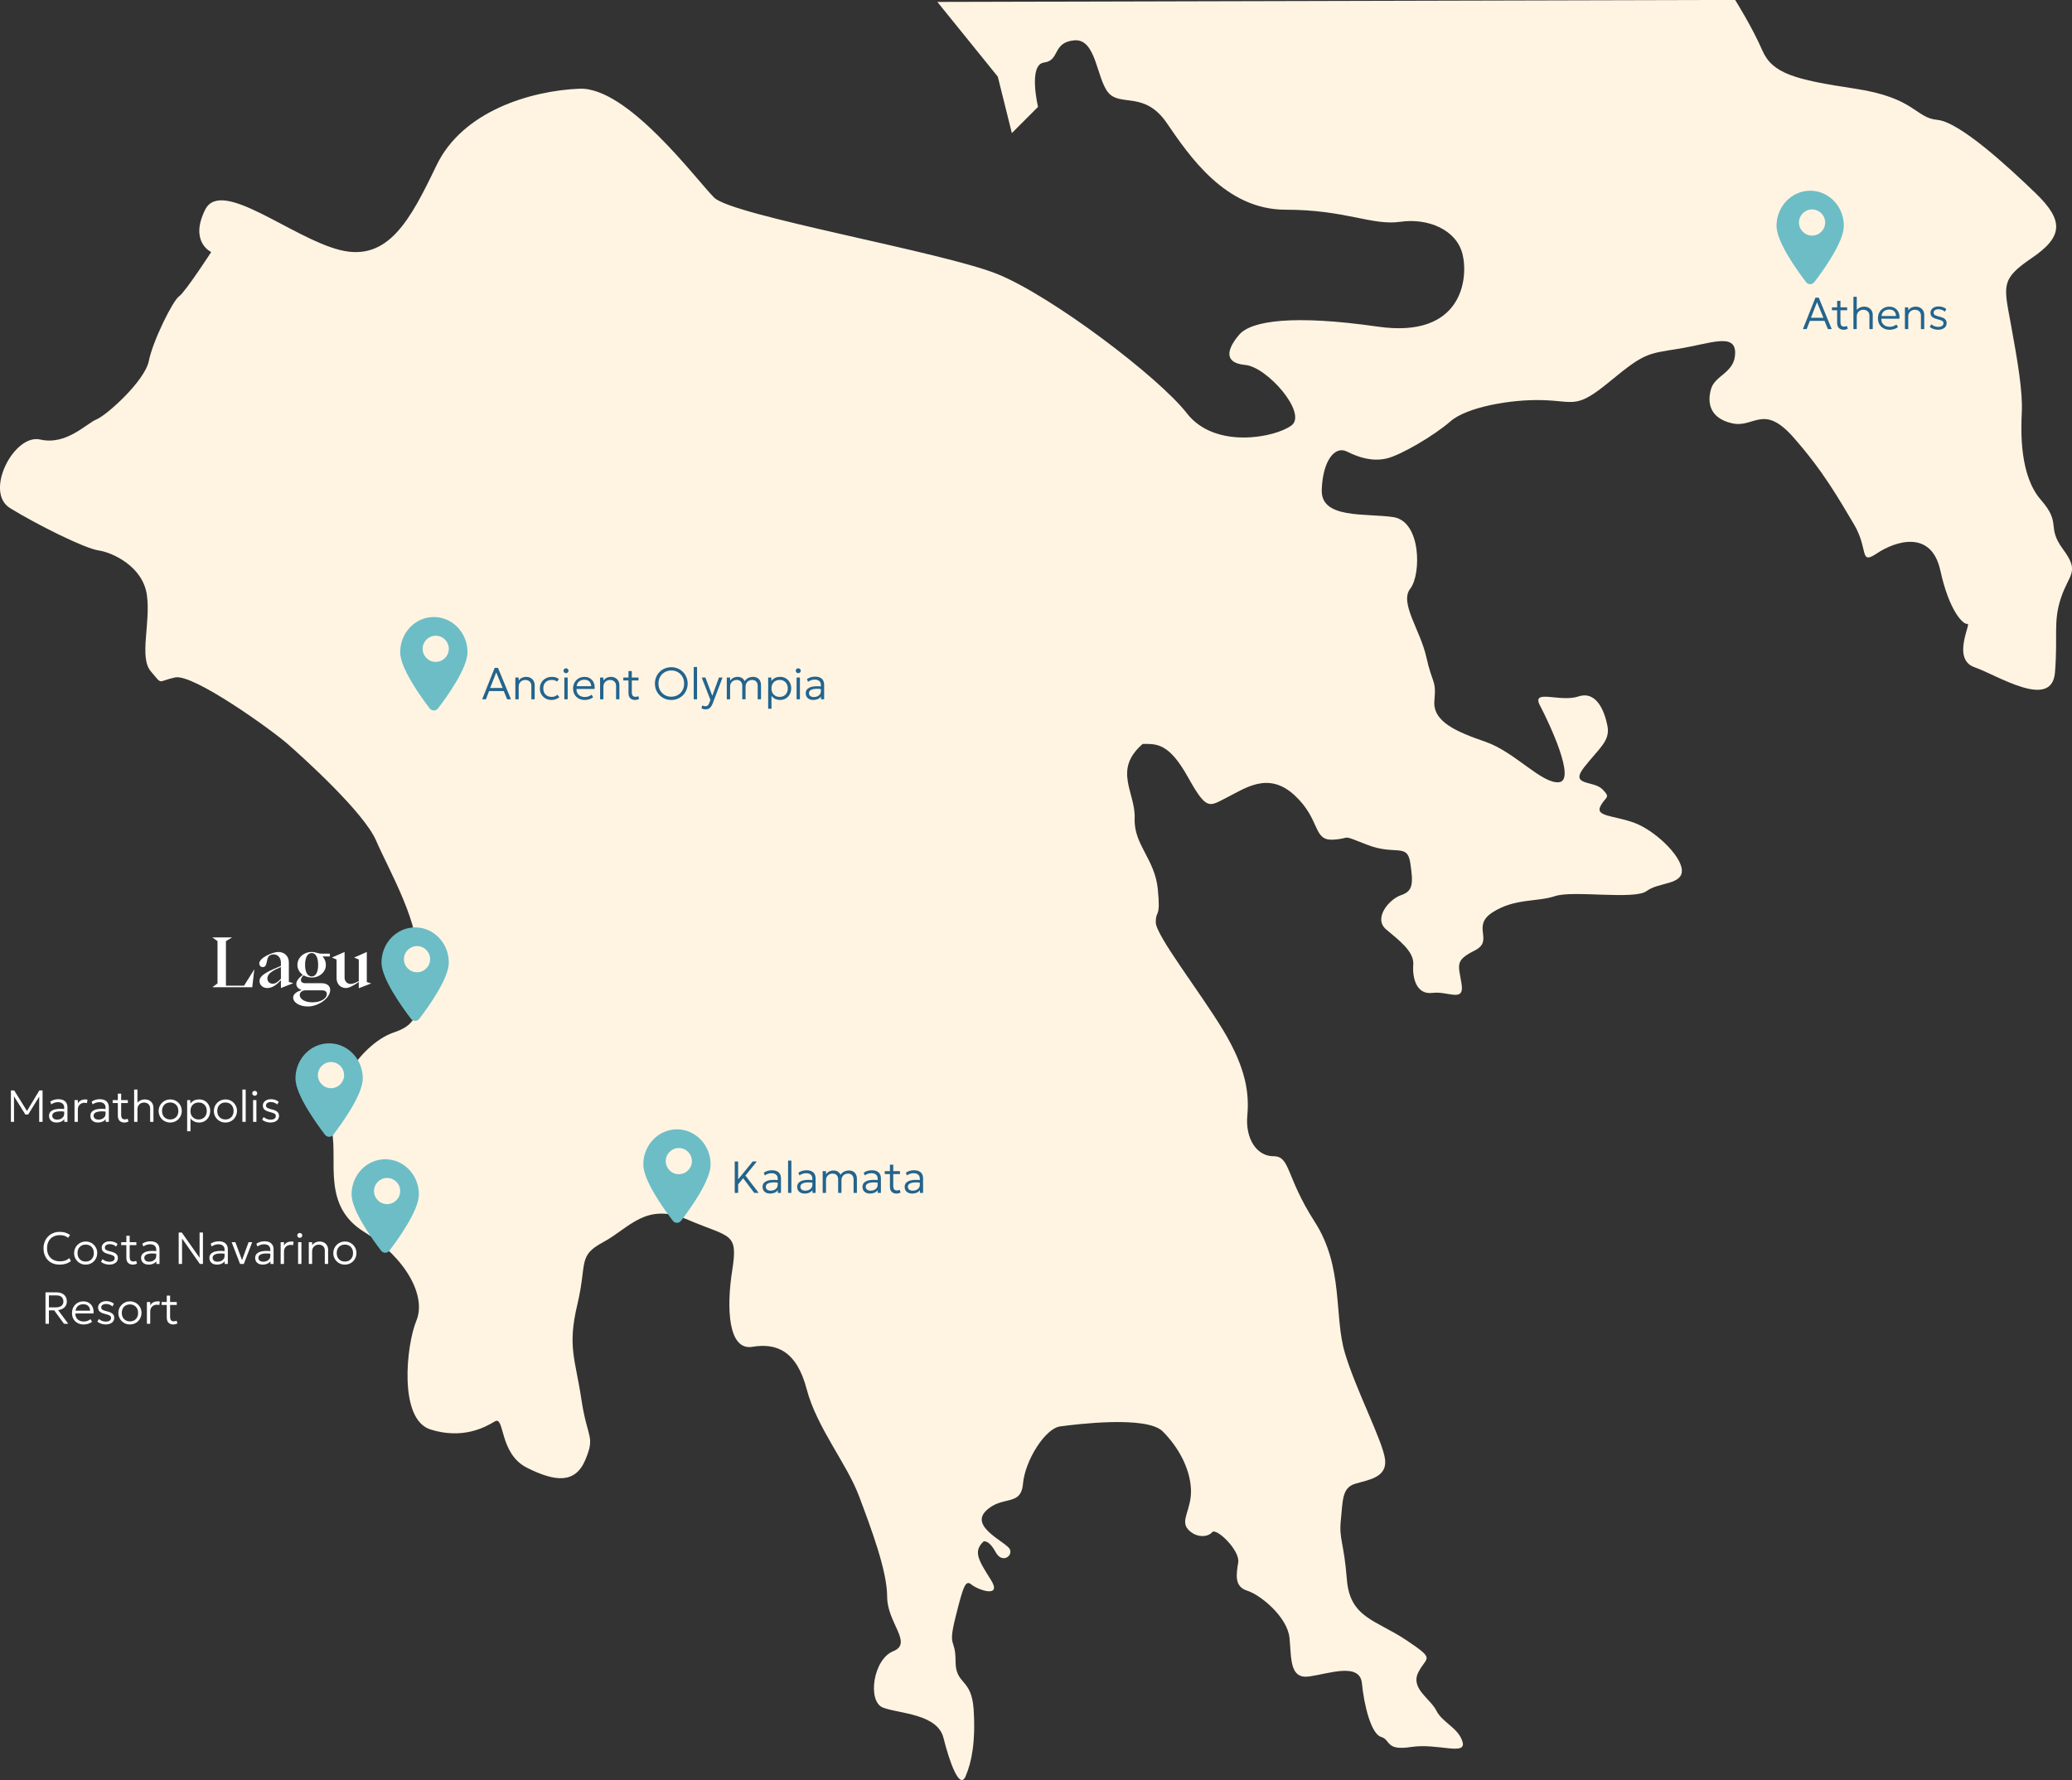 <?xml version="1.0" encoding="UTF-8"?> <svg xmlns="http://www.w3.org/2000/svg" width="554" height="476" viewBox="0 0 554 476" fill="none"><rect x="0" y="0" width="554" height="476" fill="#333333" stroke="none"/><g clip-path="url(#clip0_480_39)"><path d="M250.649 0.541L266.784 20.493L270.547 35.589L277.54 28.579C277.54 28.579 274.851 17.256 279.155 16.721C283.459 16.185 281.304 11.329 287.222 10.788C293.141 10.246 293.141 21.035 296.364 24.807C299.587 28.579 306.046 24.265 311.965 32.893C317.883 41.521 327.565 56.076 343.7 56.076C359.835 56.076 366.828 60.39 374.361 59.313C381.895 58.236 389.422 61.467 391.037 67.941C392.651 74.415 391.037 90.588 368.443 87.351C345.849 84.114 334.559 85.732 331.329 89.505C328.1 93.277 327.025 97.056 332.944 97.591C338.862 98.127 349.619 110.533 345.315 113.764C341.011 116.995 324.876 120.232 317.343 110.527C309.81 100.822 281.304 79.258 266.784 73.326C252.263 67.393 195.785 57.688 190.941 52.839C186.097 47.989 167.813 23.188 154.902 23.724C141.99 24.259 123.707 29.656 116.714 44.211C109.721 58.765 103.802 70.089 90.897 66.858C77.991 63.627 59.161 47.448 54.857 56.076C50.553 64.704 56.472 67.399 56.472 67.399C56.472 67.399 49.479 78.181 47.864 79.258C46.249 80.335 40.871 91.117 39.797 96.508C38.722 101.899 28.5 111.063 25.811 112.146C23.122 113.229 17.743 119.155 10.75 117.537C3.757 115.918 -4.31 131.556 2.683 135.87C9.676 140.184 22.587 146.652 26.351 147.193C30.115 147.735 38.182 151.507 39.263 159.052C40.343 166.597 37.114 175.766 40.337 179.539C43.56 183.311 41.952 182.234 46.79 181.157C51.628 180.08 72.607 195.176 76.911 198.949C81.214 202.721 97.349 217.282 100.579 224.827C103.808 232.372 112.95 248.009 111.335 257.179C109.721 266.348 115.099 272.816 105.417 276.047C95.735 279.278 87.127 294.38 88.742 302.467C90.356 310.553 86.052 322.418 97.349 329.421C108.646 336.425 114.024 346.671 111.335 353.145C108.646 359.619 106.497 379.565 115.099 382.26C123.7 384.956 129.619 381.719 132.308 380.106C134.997 378.494 133.383 388.734 140.916 392.507C148.449 396.279 153.827 396.821 156.516 390.353C159.206 383.885 157.057 384.962 155.442 374.18C153.827 363.398 151.678 360.161 154.368 348.837C157.057 337.514 154.368 335.895 161.361 332.123C168.354 328.35 172.657 321.341 183.954 326.19C195.251 331.04 197.4 329.427 195.785 339.668C194.171 349.908 194.711 361.232 201.164 360.155C207.616 359.078 212.995 361.232 215.684 371.478C218.373 381.725 226.44 391.43 229.67 400.052C232.899 408.674 237.203 420.003 237.203 427.007C237.203 434.01 244.196 439.407 238.818 441.561C233.439 443.715 231.825 455.038 236.129 456.657C240.432 458.275 250.649 458.275 252.263 464.743C253.878 471.211 256.567 478.762 258.182 474.99C259.797 471.217 260.871 465.826 260.331 457.198C259.791 448.57 255.493 450.73 255.493 444.256C255.493 437.782 253.344 441.019 255.493 432.398C257.642 423.776 258.182 422.425 259.797 423.77C261.411 425.114 268.131 427.542 264.908 422.419C261.684 417.296 260.07 414.868 263.026 412.172C263.566 412.172 264.641 412.172 266.255 415.135C267.87 418.099 270.826 416.212 270.019 414.326C269.212 412.44 259.262 408.394 263.566 404.08C267.87 399.766 272.981 403.003 273.516 396.803C274.05 390.602 279.434 381.974 283.465 381.439C287.495 380.903 306.593 378.476 310.896 382.79C315.2 387.104 318.157 392.762 318.43 398.153C318.703 403.544 315.473 406.507 317.622 408.935C319.771 411.363 323.001 411.089 324.075 409.744C325.15 408.4 331.608 414.594 331.068 417.831C330.528 421.068 329.994 424.299 333.49 425.382C336.987 426.465 344.247 432.391 344.787 438.05C345.327 443.709 344.787 449.1 350.165 448.297C355.544 447.493 363.611 444.524 364.151 450.183C364.691 455.842 366.573 463.66 369.262 464.47C371.952 465.279 370.337 468.242 377.33 467.165C384.323 466.088 392.123 469.593 391.049 465.814C389.974 462.036 385.67 460.691 384.056 457.46C382.441 454.229 377.063 451.528 379.218 447.214C381.373 442.9 384.056 443.977 375.988 438.586C367.921 433.195 360.928 432.653 360.121 422.413C359.313 412.172 357.972 411.631 358.506 406.507C359.04 401.384 358.773 397.879 362.269 396.803C365.766 395.726 370.877 395.184 370.337 390.335C369.797 385.485 362.536 371.734 359.58 361.761C356.624 351.788 359.313 338.846 351.513 326.714C343.712 314.581 345.06 309.19 340.489 309.19C335.918 309.19 332.956 304.341 333.496 298.408C334.036 292.476 333.229 285.74 327.043 275.493C320.858 265.247 309.027 250.151 309.027 246.646C309.027 243.141 310.374 245.837 309.567 237.75C308.76 229.664 303.114 225.892 303.381 218.882C303.648 211.873 297.463 205.94 305.53 198.931C309.294 198.931 312.523 198.663 317.634 207.826C322.746 216.99 323.28 215.645 328.124 213.217C332.968 210.79 339.148 206.208 346.141 212.676C353.134 219.144 350.979 224.808 356.363 224.535C361.747 224.261 357.978 222.916 365.505 225.885C373.032 228.855 376.261 225.344 377.069 230.735C377.876 236.126 377.876 238.286 374.647 239.363C371.417 240.44 367.114 245.563 370.61 248.526C374.107 251.49 378.143 254.459 377.87 257.964C377.597 261.468 378.677 266.05 382.981 265.515C387.285 264.979 391.589 268.21 390.782 263.087C389.974 257.964 388.9 256.887 394.278 254.191C399.656 251.496 393.204 247.723 399.116 243.945C405.029 240.166 410.947 241.249 415.791 239.631C420.635 238.012 437.037 240.708 440.267 238.28C443.496 235.852 449.949 236.661 449.682 232.621C449.415 228.581 442.149 221.839 436.77 219.953C431.392 218.067 426.548 218.334 427.895 215.639C429.243 212.943 430.852 213.485 428.436 211.057C426.02 208.629 419.561 210.248 423.598 205.125C427.634 200.001 430.591 198.115 429.783 194.075C428.976 190.035 426.827 184.638 421.983 186.256C417.139 187.875 409.345 184.102 411.761 188.684C414.177 193.266 421.443 208.636 416.872 209.171C412.301 209.706 405.041 201.085 397.24 198.389C389.44 195.694 382.987 192.998 383.522 187.339C384.056 181.681 382.981 183.025 381.373 175.748C379.764 168.471 374.113 161.194 377.069 157.415C380.025 153.637 380.025 139.356 372.498 138.273C364.971 137.19 353.134 138.814 353.401 130.996C353.668 123.177 356.897 119.137 360.127 120.749C363.356 122.362 366.852 123.445 370.616 122.635C374.38 121.826 383.528 116.435 387.825 112.663C392.123 108.89 403.96 106.73 412.568 107.004C421.176 107.278 421.443 109.432 430.585 101.881C439.726 94.33 440.534 94.604 448.874 93.253C457.215 91.902 463.935 88.939 463.935 94.33C463.935 99.721 458.557 100.262 457.482 104.035C456.408 107.807 457.215 111.854 463.127 113.198C469.04 114.543 471.462 107.807 479.535 116.971C487.609 126.134 491.64 133.417 495.67 140.153C499.701 146.889 497.018 151.203 501.856 147.972C506.694 144.741 516.376 141.504 518.798 152.554C521.22 163.603 524.984 167.108 526.058 166.84C527.133 166.573 521.754 176.278 527.94 178.431C534.126 180.585 548.646 190.023 549.453 179.782C550.261 169.542 548.913 166.305 551.068 159.831C553.223 153.357 556.179 153.089 551.608 146.889C547.037 140.689 551.341 140.147 545.69 133.679C540.038 127.211 540.311 115.62 540.578 110.229C540.846 104.838 539.504 96.751 537.622 86.505C535.74 76.258 534.933 74.646 543.268 68.981C551.602 63.316 551.875 59.009 544.342 51.731C536.809 44.454 523.903 32.589 517.985 32.054C512.066 31.518 512.066 26.121 495.931 23.7C479.797 21.278 473.878 19.653 471.189 13.453C468.5 7.253 463.929 -0.024 463.929 -0.024L250.661 0.517L250.649 0.541Z" fill="#FFF4E2"></path><path d="M46.323 354.18C45.807 354.18 45.389 354.028 45.069 353.724C44.749 353.42 44.589 352.944 44.589 352.296V346.458H45.477V348.18H47.265V348.96H45.477V352.044C45.477 352.52 45.559 352.856 45.723 353.052C45.891 353.244 46.141 353.34 46.473 353.34C46.621 353.34 46.757 353.324 46.881 353.292C47.005 353.26 47.117 353.22 47.217 353.172L47.439 353.916C47.275 353.996 47.097 354.06 46.905 354.108C46.713 354.156 46.519 354.18 46.323 354.18ZM43.203 348.96V348.18H44.751V348.96H43.203Z" fill="white"></path><path d="M39.277 354V348.18H40.165V349.068C40.417 348.664 40.707 348.386 41.035 348.234C41.367 348.078 41.721 348 42.097 348C42.205 348 42.313 348.004 42.421 348.012C42.533 348.02 42.639 348.036 42.739 348.06L42.601 348.99C42.493 348.962 42.385 348.94 42.277 348.924C42.173 348.908 42.067 348.9 41.959 348.9C41.439 348.9 41.009 349.064 40.669 349.392C40.333 349.72 40.165 350.152 40.165 350.688V354H39.277Z" fill="white"></path><path d="M34.743 354.18C34.151 354.18 33.621 354.04 33.154 353.76C32.685 353.48 32.318 353.106 32.05 352.638C31.782 352.166 31.648 351.65 31.648 351.09C31.648 350.67 31.724 350.274 31.875 349.902C32.032 349.53 32.249 349.202 32.529 348.918C32.809 348.63 33.138 348.406 33.514 348.246C33.889 348.082 34.3 348 34.743 348C35.34 348 35.87 348.14 36.334 348.42C36.801 348.7 37.169 349.076 37.438 349.548C37.706 350.016 37.84 350.53 37.84 351.09C37.84 351.506 37.761 351.902 37.605 352.278C37.453 352.65 37.239 352.98 36.964 353.268C36.688 353.552 36.359 353.776 35.98 353.94C35.603 354.1 35.191 354.18 34.743 354.18ZM34.743 353.358C35.167 353.358 35.544 353.266 35.871 353.082C36.2 352.894 36.456 352.632 36.639 352.296C36.828 351.956 36.922 351.554 36.922 351.09C36.922 350.626 36.828 350.224 36.639 349.884C36.456 349.544 36.2 349.282 35.871 349.098C35.544 348.914 35.167 348.822 34.743 348.822C34.319 348.822 33.944 348.914 33.615 349.098C33.288 349.282 33.029 349.544 32.842 349.884C32.657 350.224 32.566 350.626 32.566 351.09C32.566 351.554 32.66 351.956 32.847 352.296C33.035 352.632 33.291 352.894 33.615 353.082C33.944 353.266 34.319 353.358 34.743 353.358Z" fill="white"></path><path d="M28.275 354.18C27.835 354.18 27.415 354.11 27.015 353.97C26.615 353.83 26.287 353.648 26.031 353.424L26.445 352.716C26.685 352.936 26.967 353.108 27.291 353.232C27.615 353.352 27.945 353.412 28.281 353.412C28.721 353.412 29.065 353.328 29.313 353.16C29.565 352.992 29.691 352.758 29.691 352.458C29.691 352.174 29.585 351.962 29.373 351.822C29.161 351.682 28.769 351.54 28.197 351.396C27.501 351.228 26.997 351.012 26.685 350.748C26.377 350.484 26.223 350.118 26.223 349.65C26.223 349.322 26.313 349.03 26.493 348.774C26.677 348.514 26.929 348.31 27.249 348.162C27.573 348.014 27.945 347.94 28.365 347.94C28.777 347.94 29.161 348 29.517 348.12C29.877 348.24 30.191 348.414 30.459 348.642L30.069 349.362C29.933 349.226 29.773 349.11 29.589 349.014C29.405 348.914 29.207 348.838 28.995 348.786C28.787 348.73 28.573 348.702 28.353 348.702C27.973 348.702 27.663 348.784 27.423 348.948C27.183 349.108 27.063 349.33 27.063 349.614C27.063 349.906 27.181 350.122 27.417 350.262C27.657 350.402 28.039 350.534 28.563 350.658C29.263 350.822 29.767 351.038 30.075 351.306C30.387 351.57 30.543 351.936 30.543 352.404C30.543 352.764 30.449 353.076 30.261 353.34C30.073 353.604 29.809 353.81 29.469 353.958C29.129 354.106 28.731 354.18 28.275 354.18Z" fill="white"></path><path d="M22.363 354.18C21.751 354.18 21.211 354.052 20.743 353.796C20.275 353.54 19.909 353.182 19.645 352.722C19.381 352.258 19.249 351.72 19.249 351.108C19.249 350.664 19.323 350.252 19.471 349.872C19.623 349.492 19.835 349.162 20.107 348.882C20.383 348.602 20.703 348.386 21.067 348.234C21.435 348.078 21.835 348 22.267 348C22.727 348 23.137 348.082 23.497 348.246C23.857 348.41 24.157 348.638 24.397 348.93C24.641 349.222 24.815 349.566 24.919 349.962C25.027 350.354 25.055 350.778 25.003 351.234H20.167C20.147 351.666 20.227 352.044 20.407 352.368C20.587 352.688 20.851 352.938 21.199 353.118C21.547 353.298 21.961 353.388 22.441 353.388C22.757 353.388 23.069 353.334 23.377 353.226C23.689 353.118 23.959 352.964 24.187 352.764L24.619 353.454C24.423 353.614 24.197 353.75 23.941 353.862C23.689 353.97 23.427 354.05 23.155 354.102C22.887 354.154 22.623 354.18 22.363 354.18ZM20.209 350.496H24.091C24.071 349.956 23.905 349.534 23.593 349.23C23.285 348.926 22.839 348.774 22.255 348.774C21.691 348.774 21.223 348.926 20.851 349.23C20.483 349.534 20.269 349.956 20.209 350.496Z" fill="white"></path><path d="M12.164 354V345.6H15.182C15.734 345.6 16.21 345.7 16.61 345.9C17.014 346.1 17.324 346.384 17.54 346.752C17.76 347.116 17.87 347.544 17.87 348.036C17.87 348.46 17.774 348.834 17.582 349.158C17.39 349.482 17.118 349.746 16.766 349.95C16.418 350.15 16.006 350.278 15.53 350.334L18.248 354H17.114L14.492 350.412H13.076V354H12.164ZM13.076 349.608H14.972C15.6 349.608 16.086 349.47 16.43 349.194C16.778 348.918 16.952 348.54 16.952 348.06C16.952 347.56 16.8 347.16 16.496 346.86C16.196 346.56 15.73 346.41 15.098 346.41H13.076V349.608Z" fill="white"></path><path d="M92.212 338.18C91.62 338.18 91.09 338.04 90.622 337.76C90.154 337.48 89.786 337.106 89.518 336.638C89.25 336.166 89.116 335.65 89.116 335.09C89.116 334.67 89.192 334.274 89.344 333.902C89.5 333.53 89.718 333.202 89.998 332.918C90.278 332.63 90.606 332.406 90.982 332.246C91.358 332.082 91.768 332 92.212 332C92.808 332 93.338 332.14 93.802 332.42C94.27 332.7 94.638 333.076 94.906 333.548C95.174 334.016 95.308 334.53 95.308 335.09C95.308 335.506 95.23 335.902 95.074 336.278C94.922 336.65 94.708 336.98 94.432 337.268C94.156 337.552 93.828 337.776 93.448 337.94C93.072 338.1 92.66 338.18 92.212 338.18ZM92.212 337.358C92.636 337.358 93.012 337.266 93.34 337.082C93.668 336.894 93.924 336.632 94.108 336.296C94.296 335.956 94.39 335.554 94.39 335.09C94.39 334.626 94.296 334.224 94.108 333.884C93.924 333.544 93.668 333.282 93.34 333.098C93.012 332.914 92.636 332.822 92.212 332.822C91.788 332.822 91.412 332.914 91.084 333.098C90.756 333.282 90.498 333.544 90.31 333.884C90.126 334.224 90.034 334.626 90.034 335.09C90.034 335.554 90.128 335.956 90.316 336.296C90.504 336.632 90.76 336.894 91.084 337.082C91.412 337.266 91.788 337.358 92.212 337.358Z" fill="white"></path><path d="M82.566 338V332.18H83.454V333.008C83.714 332.648 84.014 332.39 84.354 332.234C84.698 332.078 85.048 332 85.404 332C85.924 332 86.356 332.106 86.7 332.318C87.048 332.526 87.306 332.794 87.474 333.122C87.646 333.446 87.732 333.776 87.732 334.112V338H86.844V334.382C86.844 333.922 86.696 333.55 86.4 333.266C86.108 332.978 85.71 332.834 85.206 332.834C84.878 332.834 84.582 332.908 84.318 333.056C84.054 333.204 83.844 333.412 83.688 333.68C83.532 333.944 83.454 334.252 83.454 334.604V338H82.566Z" fill="white"></path><path d="M79.707 338V332.18H80.595V338H79.707ZM80.151 331.016C79.967 331.016 79.809 330.954 79.677 330.83C79.549 330.706 79.485 330.552 79.485 330.368C79.485 330.18 79.549 330.024 79.677 329.9C79.809 329.776 79.967 329.714 80.151 329.714C80.335 329.714 80.491 329.776 80.619 329.9C80.751 330.024 80.817 330.18 80.817 330.368C80.817 330.552 80.751 330.706 80.619 330.83C80.491 330.954 80.335 331.016 80.151 331.016Z" fill="white"></path><path d="M75.043 338V332.18H75.931V333.068C76.183 332.664 76.473 332.386 76.801 332.234C77.133 332.078 77.487 332 77.863 332C77.971 332 78.079 332.004 78.187 332.012C78.299 332.02 78.405 332.036 78.505 332.06L78.367 332.99C78.259 332.962 78.151 332.94 78.043 332.924C77.939 332.908 77.833 332.9 77.725 332.9C77.205 332.9 76.775 333.064 76.435 333.392C76.099 333.72 75.931 334.152 75.931 334.688V338H75.043Z" fill="white"></path><path d="M70.246 338.18C69.83 338.18 69.47 338.104 69.166 337.952C68.862 337.8 68.628 337.588 68.464 337.316C68.3 337.04 68.218 336.718 68.218 336.35C68.218 336.046 68.296 335.768 68.452 335.516C68.612 335.26 68.862 335.048 69.202 334.88C69.546 334.708 69.994 334.594 70.546 334.538C71.098 334.482 71.77 334.498 72.562 334.586L72.592 335.288C71.94 335.204 71.388 335.174 70.936 335.198C70.488 335.222 70.128 335.286 69.856 335.39C69.584 335.494 69.386 335.628 69.262 335.792C69.142 335.956 69.082 336.136 69.082 336.332C69.082 336.668 69.2 336.93 69.436 337.118C69.672 337.306 70 337.4 70.42 337.4C70.772 337.4 71.088 337.334 71.368 337.202C71.648 337.07 71.87 336.888 72.034 336.656C72.198 336.424 72.28 336.158 72.28 335.858V334.16C72.28 333.864 72.216 333.61 72.088 333.398C71.96 333.186 71.772 333.022 71.524 332.906C71.28 332.79 70.982 332.732 70.63 332.732C70.326 332.732 70.022 332.778 69.718 332.87C69.418 332.962 69.124 333.114 68.836 333.326L68.548 332.6C68.9 332.352 69.262 332.18 69.634 332.084C70.006 331.988 70.36 331.94 70.696 331.94C71.228 331.94 71.676 332.024 72.04 332.192C72.404 332.36 72.68 332.608 72.868 332.936C73.056 333.264 73.15 333.67 73.15 334.154V338H72.31V337.262C72.102 337.558 71.816 337.786 71.452 337.946C71.088 338.102 70.686 338.18 70.246 338.18Z" fill="white"></path><path d="M64.191 338L61.935 332.18H62.937L64.803 337.244H64.617L66.459 332.18H67.431L65.187 338H64.191Z" fill="white"></path><path d="M58.012 338.18C57.596 338.18 57.236 338.104 56.932 337.952C56.628 337.8 56.394 337.588 56.23 337.316C56.066 337.04 55.984 336.718 55.984 336.35C55.984 336.046 56.062 335.768 56.218 335.516C56.378 335.26 56.628 335.048 56.968 334.88C57.312 334.708 57.76 334.594 58.312 334.538C58.864 334.482 59.536 334.498 60.328 334.586L60.358 335.288C59.706 335.204 59.154 335.174 58.702 335.198C58.254 335.222 57.894 335.286 57.622 335.39C57.35 335.494 57.152 335.628 57.028 335.792C56.908 335.956 56.848 336.136 56.848 336.332C56.848 336.668 56.966 336.93 57.202 337.118C57.438 337.306 57.766 337.4 58.186 337.4C58.538 337.4 58.854 337.334 59.134 337.202C59.414 337.07 59.636 336.888 59.8 336.656C59.964 336.424 60.046 336.158 60.046 335.858V334.16C60.046 333.864 59.982 333.61 59.854 333.398C59.726 333.186 59.538 333.022 59.29 332.906C59.046 332.79 58.748 332.732 58.396 332.732C58.092 332.732 57.788 332.778 57.484 332.87C57.184 332.962 56.89 333.114 56.602 333.326L56.314 332.6C56.666 332.352 57.028 332.18 57.4 332.084C57.772 331.988 58.126 331.94 58.462 331.94C58.994 331.94 59.442 332.024 59.806 332.192C60.17 332.36 60.446 332.608 60.634 332.936C60.822 333.264 60.916 333.67 60.916 334.154V338H60.076V337.262C59.868 337.558 59.582 337.786 59.218 337.946C58.854 338.102 58.452 338.18 58.012 338.18Z" fill="white"></path><path d="M47.777 338V329.6H48.605L53.363 336.338V329.6H54.263V338H53.435L48.677 331.19V338H47.777Z" fill="white"></path><path d="M39.742 338.18C39.326 338.18 38.966 338.104 38.662 337.952C38.358 337.8 38.124 337.588 37.96 337.316C37.796 337.04 37.714 336.718 37.714 336.35C37.714 336.046 37.792 335.768 37.948 335.516C38.108 335.26 38.358 335.048 38.698 334.88C39.042 334.708 39.49 334.594 40.042 334.538C40.594 334.482 41.266 334.498 42.058 334.586L42.088 335.288C41.436 335.204 40.884 335.174 40.432 335.198C39.984 335.222 39.624 335.286 39.352 335.39C39.08 335.494 38.882 335.628 38.758 335.792C38.638 335.956 38.578 336.136 38.578 336.332C38.578 336.668 38.696 336.93 38.932 337.118C39.168 337.306 39.496 337.4 39.916 337.4C40.268 337.4 40.584 337.334 40.864 337.202C41.144 337.07 41.366 336.888 41.53 336.656C41.694 336.424 41.776 336.158 41.776 335.858V334.16C41.776 333.864 41.712 333.61 41.584 333.398C41.456 333.186 41.268 333.022 41.02 332.906C40.776 332.79 40.478 332.732 40.126 332.732C39.822 332.732 39.518 332.778 39.214 332.87C38.914 332.962 38.62 333.114 38.332 333.326L38.044 332.6C38.396 332.352 38.758 332.18 39.13 332.084C39.502 331.988 39.856 331.94 40.192 331.94C40.724 331.94 41.172 332.024 41.536 332.192C41.9 332.36 42.176 332.608 42.364 332.936C42.552 333.264 42.646 333.67 42.646 334.154V338H41.806V337.262C41.598 337.558 41.312 337.786 40.948 337.946C40.584 338.102 40.182 338.18 39.742 338.18Z" fill="white"></path><path d="M35.518 338.18C35.002 338.18 34.584 338.028 34.264 337.724C33.944 337.42 33.784 336.944 33.784 336.296V330.458H34.672V332.18H36.46V332.96H34.672V336.044C34.672 336.52 34.754 336.856 34.918 337.052C35.086 337.244 35.336 337.34 35.668 337.34C35.816 337.34 35.952 337.324 36.076 337.292C36.2 337.26 36.312 337.22 36.412 337.172L36.634 337.916C36.47 337.996 36.292 338.06 36.1 338.108C35.908 338.156 35.714 338.18 35.518 338.18ZM32.398 332.96V332.18H33.946V332.96H32.398Z" fill="white"></path><path d="M29.247 338.18C28.807 338.18 28.387 338.11 27.987 337.97C27.587 337.83 27.259 337.648 27.003 337.424L27.417 336.716C27.657 336.936 27.939 337.108 28.263 337.232C28.587 337.352 28.917 337.412 29.253 337.412C29.693 337.412 30.037 337.328 30.285 337.16C30.537 336.992 30.663 336.758 30.663 336.458C30.663 336.174 30.557 335.962 30.345 335.822C30.133 335.682 29.741 335.54 29.169 335.396C28.473 335.228 27.969 335.012 27.657 334.748C27.349 334.484 27.195 334.118 27.195 333.65C27.195 333.322 27.285 333.03 27.465 332.774C27.649 332.514 27.901 332.31 28.221 332.162C28.545 332.014 28.917 331.94 29.337 331.94C29.749 331.94 30.133 332 30.489 332.12C30.849 332.24 31.163 332.414 31.431 332.642L31.041 333.362C30.905 333.226 30.745 333.11 30.561 333.014C30.377 332.914 30.179 332.838 29.967 332.786C29.759 332.73 29.545 332.702 29.325 332.702C28.945 332.702 28.635 332.784 28.395 332.948C28.155 333.108 28.035 333.33 28.035 333.614C28.035 333.906 28.153 334.122 28.389 334.262C28.629 334.402 29.011 334.534 29.535 334.658C30.235 334.822 30.739 335.038 31.047 335.306C31.359 335.57 31.515 335.936 31.515 336.404C31.515 336.764 31.421 337.076 31.233 337.34C31.045 337.604 30.781 337.81 30.441 337.958C30.101 338.106 29.703 338.18 29.247 338.18Z" fill="white"></path><path d="M22.907 338.18C22.316 338.18 21.785 338.04 21.317 337.76C20.849 337.48 20.482 337.106 20.213 336.638C19.945 336.166 19.811 335.65 19.811 335.09C19.811 334.67 19.887 334.274 20.04 333.902C20.195 333.53 20.413 333.202 20.694 332.918C20.974 332.63 21.302 332.406 21.677 332.246C22.053 332.082 22.463 332 22.907 332C23.503 332 24.034 332.14 24.497 332.42C24.965 332.7 25.334 333.076 25.602 333.548C25.869 334.016 26.003 334.53 26.003 335.09C26.003 335.506 25.925 335.902 25.77 336.278C25.617 336.65 25.404 336.98 25.128 337.268C24.852 337.552 24.523 337.776 24.143 337.94C23.767 338.1 23.355 338.18 22.907 338.18ZM22.907 337.358C23.331 337.358 23.707 337.266 24.035 337.082C24.363 336.894 24.619 336.632 24.803 336.296C24.991 335.956 25.085 335.554 25.085 335.09C25.085 334.626 24.991 334.224 24.803 333.884C24.619 333.544 24.363 333.282 24.035 333.098C23.707 332.914 23.331 332.822 22.907 332.822C22.483 332.822 22.108 332.914 21.779 333.098C21.451 333.282 21.194 333.544 21.006 333.884C20.822 334.224 20.73 334.626 20.73 335.09C20.73 335.554 20.823 335.956 21.012 336.296C21.2 336.632 21.456 336.894 21.779 337.082C22.108 337.266 22.483 337.358 22.907 337.358Z" fill="white"></path><path d="M15.944 338.18C15.076 338.18 14.318 337.998 13.67 337.634C13.026 337.27 12.526 336.758 12.17 336.098C11.814 335.438 11.636 334.67 11.636 333.794C11.636 333.158 11.742 332.576 11.954 332.048C12.166 331.516 12.464 331.054 12.848 330.662C13.236 330.266 13.692 329.96 14.216 329.744C14.744 329.528 15.322 329.42 15.95 329.42C16.546 329.42 17.074 329.496 17.534 329.648C17.994 329.796 18.388 330.006 18.716 330.278L18.212 331.022C17.928 330.774 17.602 330.59 17.234 330.47C16.866 330.35 16.462 330.29 16.022 330.29C15.502 330.29 15.03 330.372 14.606 330.536C14.186 330.7 13.824 330.934 13.52 331.238C13.22 331.538 12.988 331.904 12.824 332.336C12.664 332.764 12.584 333.248 12.584 333.788C12.584 334.532 12.728 335.166 13.016 335.69C13.304 336.21 13.71 336.608 14.234 336.884C14.762 337.16 15.382 337.298 16.094 337.298C16.55 337.298 16.982 337.232 17.39 337.1C17.802 336.964 18.184 336.742 18.536 336.434L18.968 337.214C18.552 337.542 18.092 337.786 17.588 337.946C17.088 338.102 16.54 338.18 15.944 338.18Z" fill="white"></path><path d="M92.528 264.216C91.052 264.216 89.99 263.154 89.99 261.534V256.584L88.731 256.062L92.132 254.568V261.462C92.132 262.362 92.799 263.118 93.716 263.118C94.311 263.118 95.138 262.812 95.93 262.344V256.584L94.671 256.062L98.073 254.568V262.614L99.26 262.974L95.93 264.27V262.596C94.941 263.262 93.483 264.216 92.528 264.216Z" fill="white"></path><path d="M82.361 269.148C80.093 269.148 78.383 268.122 78.383 266.754C78.383 265.836 79.373 265.134 80.525 264.828V264.666C79.715 264.414 79.229 263.838 79.229 263.1C79.229 262.308 79.877 261.516 80.975 260.688C80.075 260.076 79.517 259.104 79.517 258.042C79.517 256.098 81.209 254.568 83.351 254.568C84.521 254.568 84.845 255.018 86.051 255.018H88.193V255.774H86.249C86.807 256.386 87.131 257.16 87.131 258.042C87.131 259.914 85.457 261.408 83.351 261.408C82.541 261.408 81.803 261.192 81.191 260.814C80.741 261.192 80.453 261.66 80.453 262.056C80.453 262.578 80.885 262.92 81.515 262.92H85.961C87.329 262.92 88.283 263.568 88.283 264.72C88.283 267.06 84.935 269.148 82.361 269.148ZM83.351 261.12C84.413 261.12 85.061 260.004 85.061 258.042C85.061 256.044 84.413 254.856 83.351 254.856C82.235 254.856 81.569 256.026 81.569 258.042C81.569 259.968 82.235 261.12 83.351 261.12ZM83.657 268.032C85.817 267.996 87.383 267.006 87.383 265.8C87.383 265.188 86.969 264.828 86.051 264.828H81.767C80.723 264.828 80.147 265.368 80.147 266.088C80.147 267.222 81.605 268.068 83.657 268.032Z" fill="white"></path><path d="M71.508 264.216C70.248 264.216 69.384 263.424 69.384 262.308C69.384 260.544 72.66 259.356 75.108 258.294V257.43C75.108 256.134 74.298 255.216 73.182 255.216C72.768 255.216 72.426 255.306 72.066 255.54C71.04 256.206 71.688 258.618 70.248 258.618C69.708 258.618 69.33 258.204 69.33 257.628C69.33 256.062 73.02 254.568 74.37 254.568C76.08 254.568 77.232 255.702 77.232 257.358V262.578L78.42 262.92L75.108 264.216V262.128C74.046 263.28 72.804 264.216 71.508 264.216ZM72.93 263.064C73.722 263.064 74.442 262.47 75.108 261.714V258.6C73.128 259.428 71.49 260.292 71.49 261.642C71.49 262.488 72.084 263.064 72.93 263.064Z" fill="white"></path><path d="M67.483 264H56.773L58.159 262.974V251.67L56.773 250.68H62.047L60.409 251.67V263.586H65.251L68.005 259.194L67.483 263.658V264Z" fill="white"></path><g clip-path="url(#clip1_480_39)"><path d="M125 174.399C125 178.678 119.516 186.295 117.111 189.438C116.534 190.187 115.466 190.187 114.889 189.438C112.484 186.295 107 178.678 107 174.399C107 169.21 111.031 165 116 165C120.969 165 125 169.21 125 174.399Z" fill="#6CBDC6"></path><circle cx="116.5" cy="173.5" r="3.5" fill="#FFF4E2"></circle></g><path d="M120 257.399C120 261.678 114.516 269.295 112.111 272.438C111.534 273.187 110.466 273.187 109.889 272.438C107.484 269.295 102 261.678 102 257.399C102 252.21 106.031 248 111 248C115.969 248 120 252.21 120 257.399Z" fill="#6CBDC6"></path><circle cx="111.5" cy="256.5" r="3.5" fill="#FFF4E2"></circle><path d="M97 288.399C97 292.678 91.516 300.295 89.111 303.438C88.534 304.187 87.466 304.187 86.889 303.438C84.484 300.295 79 292.678 79 288.399C79 283.21 83.031 279 88 279C92.969 279 97 283.21 97 288.399Z" fill="#6CBDC6"></path><circle cx="88.5" cy="287.5" r="3.5" fill="#FFF4E2"></circle><path d="M112 319.399C112 323.678 106.516 331.295 104.111 334.438C103.534 335.187 102.466 335.187 101.889 334.438C99.484 331.295 94 323.678 94 319.399C94 314.21 98.031 310 103 310C107.969 310 112 314.21 112 319.399Z" fill="#6CBDC6"></path><circle cx="103.5" cy="318.5" r="3.5" fill="#FFF4E2"></circle><path d="M190 311.399C190 315.678 184.516 323.295 182.111 326.438C181.534 327.187 180.466 327.187 179.889 326.438C177.484 323.295 172 315.678 172 311.399C172 306.21 176.031 302 181 302C185.969 302 190 306.21 190 311.399Z" fill="#6CBDC6"></path><circle cx="181.5" cy="310.5" r="3.5" fill="#FFF4E2"></circle><path d="M493 60.399C493 64.678 487.516 72.295 485.111 75.438C484.534 76.187 483.466 76.187 482.889 75.438C480.484 72.295 475 64.678 475 60.399C475 55.21 479.031 51 484 51C488.969 51 493 55.21 493 60.399Z" fill="#6CBDC6"></path><circle cx="484.5" cy="59.5" r="3.5" fill="#FFF4E2"></circle><path d="M72.333 300.18C71.893 300.18 71.473 300.11 71.073 299.97C70.673 299.83 70.345 299.648 70.089 299.424L70.503 298.716C70.743 298.936 71.025 299.108 71.349 299.232C71.673 299.352 72.003 299.412 72.339 299.412C72.779 299.412 73.123 299.328 73.371 299.16C73.623 298.992 73.749 298.758 73.749 298.458C73.749 298.174 73.643 297.962 73.431 297.822C73.219 297.682 72.827 297.54 72.255 297.396C71.559 297.228 71.055 297.012 70.743 296.748C70.435 296.484 70.281 296.118 70.281 295.65C70.281 295.322 70.371 295.03 70.551 294.774C70.735 294.514 70.987 294.31 71.307 294.162C71.631 294.014 72.003 293.94 72.423 293.94C72.835 293.94 73.219 294 73.575 294.12C73.935 294.24 74.249 294.414 74.517 294.642L74.127 295.362C73.991 295.226 73.831 295.11 73.647 295.014C73.463 294.914 73.265 294.838 73.053 294.786C72.845 294.73 72.631 294.702 72.411 294.702C72.031 294.702 71.721 294.784 71.481 294.948C71.241 295.108 71.121 295.33 71.121 295.614C71.121 295.906 71.239 296.122 71.475 296.262C71.715 296.402 72.097 296.534 72.621 296.658C73.321 296.822 73.825 297.038 74.133 297.306C74.445 297.57 74.601 297.936 74.601 298.404C74.601 298.764 74.507 299.076 74.319 299.34C74.131 299.604 73.867 299.81 73.527 299.958C73.187 300.106 72.789 300.18 72.333 300.18Z" fill="white"></path><path d="M67.668 300V294.18H68.556V300H67.668ZM68.112 293.016C67.928 293.016 67.77 292.954 67.638 292.83C67.51 292.706 67.446 292.552 67.446 292.368C67.446 292.18 67.51 292.024 67.638 291.9C67.77 291.776 67.928 291.714 68.112 291.714C68.296 291.714 68.452 291.776 68.58 291.9C68.712 292.024 68.778 292.18 68.778 292.368C68.778 292.552 68.712 292.706 68.58 292.83C68.452 292.954 68.296 293.016 68.112 293.016Z" fill="white"></path><path d="M64.808 300V291.36H65.696V300H64.808Z" fill="white"></path><path d="M60.275 300.18C59.683 300.18 59.153 300.04 58.685 299.76C58.217 299.48 57.849 299.106 57.581 298.638C57.313 298.166 57.179 297.65 57.179 297.09C57.179 296.67 57.255 296.274 57.407 295.902C57.563 295.53 57.781 295.202 58.061 294.918C58.341 294.63 58.669 294.406 59.045 294.246C59.421 294.082 59.831 294 60.275 294C60.871 294 61.401 294.14 61.865 294.42C62.333 294.7 62.701 295.076 62.969 295.548C63.237 296.016 63.371 296.53 63.371 297.09C63.371 297.506 63.293 297.902 63.137 298.278C62.985 298.65 62.771 298.98 62.495 299.268C62.219 299.552 61.891 299.776 61.511 299.94C61.135 300.1 60.723 300.18 60.275 300.18ZM60.275 299.358C60.699 299.358 61.075 299.266 61.403 299.082C61.731 298.894 61.987 298.632 62.171 298.296C62.359 297.956 62.453 297.554 62.453 297.09C62.453 296.626 62.359 296.224 62.171 295.884C61.987 295.544 61.731 295.282 61.403 295.098C61.075 294.914 60.699 294.822 60.275 294.822C59.851 294.822 59.475 294.914 59.147 295.098C58.819 295.282 58.561 295.544 58.373 295.884C58.189 296.224 58.097 296.626 58.097 297.09C58.097 297.554 58.191 297.956 58.379 298.296C58.567 298.632 58.823 298.894 59.147 299.082C59.475 299.266 59.851 299.358 60.275 299.358Z" fill="white"></path><path d="M50.042 302.52V294.18H50.889V295.104C51.136 294.784 51.449 294.52 51.825 294.312C52.2 294.104 52.682 294 53.27 294C53.85 294 54.361 294.138 54.8 294.414C55.245 294.69 55.589 295.062 55.833 295.53C56.081 295.998 56.205 296.518 56.205 297.09C56.205 297.514 56.133 297.914 55.989 298.29C55.849 298.662 55.648 298.99 55.389 299.274C55.129 299.558 54.819 299.78 54.459 299.94C54.099 300.1 53.7 300.18 53.264 300.18C52.728 300.18 52.269 300.08 51.885 299.88C51.501 299.676 51.182 299.408 50.931 299.076V302.52H50.042ZM53.108 299.358C53.532 299.358 53.908 299.266 54.236 299.082C54.565 298.894 54.821 298.632 55.005 298.296C55.193 297.956 55.286 297.554 55.286 297.09C55.286 296.626 55.193 296.224 55.005 295.884C54.816 295.544 54.559 295.282 54.23 295.098C53.907 294.914 53.532 294.822 53.108 294.822C52.684 294.822 52.309 294.914 51.98 295.098C51.653 295.282 51.395 295.544 51.206 295.884C51.023 296.224 50.931 296.626 50.931 297.09C50.931 297.554 51.023 297.956 51.206 298.296C51.395 298.632 51.653 298.894 51.98 299.082C52.309 299.266 52.684 299.358 53.108 299.358Z" fill="white"></path><path d="M45.509 300.18C44.917 300.18 44.387 300.04 43.919 299.76C43.451 299.48 43.083 299.106 42.815 298.638C42.547 298.166 42.413 297.65 42.413 297.09C42.413 296.67 42.489 296.274 42.641 295.902C42.797 295.53 43.015 295.202 43.295 294.918C43.575 294.63 43.903 294.406 44.279 294.246C44.655 294.082 45.065 294 45.509 294C46.105 294 46.635 294.14 47.099 294.42C47.567 294.7 47.935 295.076 48.203 295.548C48.471 296.016 48.605 296.53 48.605 297.09C48.605 297.506 48.527 297.902 48.371 298.278C48.219 298.65 48.005 298.98 47.729 299.268C47.453 299.552 47.125 299.776 46.745 299.94C46.369 300.1 45.957 300.18 45.509 300.18ZM45.509 299.358C45.933 299.358 46.309 299.266 46.637 299.082C46.965 298.894 47.221 298.632 47.405 298.296C47.593 297.956 47.687 297.554 47.687 297.09C47.687 296.626 47.593 296.224 47.405 295.884C47.221 295.544 46.965 295.282 46.637 295.098C46.309 294.914 45.933 294.822 45.509 294.822C45.085 294.822 44.709 294.914 44.381 295.098C44.053 295.282 43.795 295.544 43.607 295.884C43.423 296.224 43.331 296.626 43.331 297.09C43.331 297.554 43.425 297.956 43.613 298.296C43.801 298.632 44.057 298.894 44.381 299.082C44.709 299.266 45.085 299.358 45.509 299.358Z" fill="white"></path><path d="M35.863 300V291.36H36.751V295.29L36.577 295.116C36.841 294.724 37.161 294.44 37.537 294.264C37.913 294.088 38.299 294 38.695 294C39.211 294 39.643 294.106 39.991 294.318C40.339 294.53 40.599 294.8 40.771 295.128C40.943 295.452 41.029 295.784 41.029 296.124V300H40.141V296.388C40.141 295.928 39.993 295.556 39.697 295.272C39.401 294.984 39.001 294.838 38.497 294.834C38.169 294.834 37.873 294.908 37.609 295.056C37.345 295.204 37.135 295.412 36.979 295.68C36.827 295.944 36.751 296.252 36.751 296.604V300H35.863Z" fill="white"></path><path d="M33.241 300.18C32.725 300.18 32.307 300.028 31.987 299.724C31.667 299.42 31.507 298.944 31.507 298.296V292.458H32.395V294.18H34.183V294.96H32.395V298.044C32.395 298.52 32.477 298.856 32.641 299.052C32.809 299.244 33.059 299.34 33.391 299.34C33.539 299.34 33.675 299.324 33.799 299.292C33.923 299.26 34.035 299.22 34.135 299.172L34.357 299.916C34.193 299.996 34.015 300.06 33.823 300.108C33.631 300.156 33.437 300.18 33.241 300.18ZM30.121 294.96V294.18H31.669V294.96H30.121Z" fill="white"></path><path d="M26.192 300.18C25.776 300.18 25.416 300.104 25.112 299.952C24.808 299.8 24.574 299.588 24.41 299.316C24.246 299.04 24.164 298.718 24.164 298.35C24.164 298.046 24.242 297.768 24.398 297.516C24.558 297.26 24.808 297.048 25.148 296.88C25.492 296.708 25.94 296.594 26.492 296.538C27.044 296.482 27.716 296.498 28.508 296.586L28.538 297.288C27.886 297.204 27.334 297.174 26.882 297.198C26.434 297.222 26.074 297.286 25.802 297.39C25.53 297.494 25.332 297.628 25.208 297.792C25.088 297.956 25.028 298.136 25.028 298.332C25.028 298.668 25.146 298.93 25.382 299.118C25.618 299.306 25.946 299.4 26.366 299.4C26.718 299.4 27.034 299.334 27.314 299.202C27.594 299.07 27.816 298.888 27.98 298.656C28.144 298.424 28.226 298.158 28.226 297.858V296.16C28.226 295.864 28.162 295.61 28.034 295.398C27.906 295.186 27.718 295.022 27.47 294.906C27.226 294.79 26.928 294.732 26.576 294.732C26.272 294.732 25.968 294.778 25.664 294.87C25.364 294.962 25.07 295.114 24.782 295.326L24.494 294.6C24.846 294.352 25.208 294.18 25.58 294.084C25.952 293.988 26.306 293.94 26.642 293.94C27.174 293.94 27.622 294.024 27.986 294.192C28.35 294.36 28.626 294.608 28.814 294.936C29.002 295.264 29.096 295.67 29.096 296.154V300H28.256V299.262C28.048 299.558 27.762 299.786 27.398 299.946C27.034 300.102 26.632 300.18 26.192 300.18Z" fill="white"></path><path d="M19.925 300V294.18H20.813V295.068C21.065 294.664 21.355 294.386 21.683 294.234C22.015 294.078 22.369 294 22.745 294C22.853 294 22.961 294.004 23.069 294.012C23.181 294.02 23.287 294.036 23.387 294.06L23.249 294.99C23.141 294.962 23.033 294.94 22.925 294.924C22.821 294.908 22.715 294.9 22.607 294.9C22.087 294.9 21.657 295.064 21.317 295.392C20.981 295.72 20.813 296.152 20.813 296.688V300H19.925Z" fill="white"></path><path d="M15.129 300.18C14.713 300.18 14.353 300.104 14.049 299.952C13.745 299.8 13.511 299.588 13.347 299.316C13.183 299.04 13.101 298.718 13.101 298.35C13.101 298.046 13.179 297.768 13.335 297.516C13.495 297.26 13.745 297.048 14.085 296.88C14.429 296.708 14.877 296.594 15.429 296.538C15.981 296.482 16.653 296.498 17.445 296.586L17.475 297.288C16.823 297.204 16.271 297.174 15.819 297.198C15.371 297.222 15.011 297.286 14.739 297.39C14.467 297.494 14.269 297.628 14.145 297.792C14.025 297.956 13.965 298.136 13.965 298.332C13.965 298.668 14.083 298.93 14.319 299.118C14.555 299.306 14.883 299.4 15.303 299.4C15.655 299.4 15.971 299.334 16.251 299.202C16.531 299.07 16.753 298.888 16.917 298.656C17.081 298.424 17.163 298.158 17.163 297.858V296.16C17.163 295.864 17.099 295.61 16.971 295.398C16.843 295.186 16.655 295.022 16.407 294.906C16.163 294.79 15.865 294.732 15.513 294.732C15.209 294.732 14.905 294.778 14.601 294.87C14.301 294.962 14.007 295.114 13.719 295.326L13.431 294.6C13.783 294.352 14.145 294.18 14.517 294.084C14.889 293.988 15.243 293.94 15.579 293.94C16.111 293.94 16.559 294.024 16.923 294.192C17.287 294.36 17.563 294.608 17.751 294.936C17.939 295.264 18.033 295.67 18.033 296.154V300H17.193V299.262C16.985 299.558 16.699 299.786 16.335 299.946C15.971 300.102 15.569 300.18 15.129 300.18Z" fill="white"></path><path d="M2.914 300V291.6H3.802L7.384 297.36L7.042 297.366L10.522 291.6H11.38V300H10.474L10.48 292.884L10.672 292.944L7.528 298.038H6.778L3.604 292.944L3.742 292.884L3.748 300H2.914Z" fill="white"></path><path d="M217.453 187.18C217.037 187.18 216.677 187.104 216.373 186.952C216.069 186.8 215.835 186.588 215.671 186.316C215.507 186.04 215.425 185.718 215.425 185.35C215.425 185.046 215.503 184.768 215.659 184.516C215.819 184.26 216.069 184.048 216.409 183.88C216.753 183.708 217.201 183.594 217.753 183.538C218.305 183.482 218.977 183.498 219.769 183.586L219.799 184.288C219.147 184.204 218.595 184.174 218.143 184.198C217.695 184.222 217.335 184.286 217.063 184.39C216.791 184.494 216.593 184.628 216.469 184.792C216.349 184.956 216.289 185.136 216.289 185.332C216.289 185.668 216.407 185.93 216.643 186.118C216.879 186.306 217.207 186.4 217.627 186.4C217.979 186.4 218.295 186.334 218.575 186.202C218.855 186.07 219.077 185.888 219.241 185.656C219.405 185.424 219.487 185.158 219.487 184.858V183.16C219.487 182.864 219.423 182.61 219.295 182.398C219.167 182.186 218.979 182.022 218.731 181.906C218.487 181.79 218.189 181.732 217.837 181.732C217.533 181.732 217.229 181.778 216.925 181.87C216.625 181.962 216.331 182.114 216.043 182.326L215.755 181.6C216.107 181.352 216.469 181.18 216.841 181.084C217.213 180.988 217.567 180.94 217.903 180.94C218.435 180.94 218.883 181.024 219.247 181.192C219.611 181.36 219.887 181.608 220.075 181.936C220.263 182.264 220.357 182.67 220.357 183.154V187H219.517V186.262C219.309 186.558 219.023 186.786 218.659 186.946C218.295 187.102 217.893 187.18 217.453 187.18Z" fill="#23648D"></path><path d="M212.992 187V181.18H213.88V187H212.992ZM213.436 180.016C213.252 180.016 213.094 179.954 212.962 179.83C212.834 179.706 212.77 179.552 212.77 179.368C212.77 179.18 212.834 179.024 212.962 178.9C213.094 178.776 213.252 178.714 213.436 178.714C213.62 178.714 213.776 178.776 213.904 178.9C214.036 179.024 214.102 179.18 214.102 179.368C214.102 179.552 214.036 179.706 213.904 179.83C213.776 179.954 213.62 180.016 213.436 180.016Z" fill="#23648D"></path><path d="M205.386 189.52V181.18H206.232V182.104C206.48 181.784 206.792 181.52 207.168 181.312C207.544 181.104 208.026 181 208.614 181C209.194 181 209.704 181.138 210.144 181.414C210.588 181.69 210.932 182.062 211.176 182.53C211.424 182.998 211.548 183.518 211.548 184.09C211.548 184.514 211.476 184.914 211.332 185.29C211.192 185.662 210.992 185.99 210.732 186.274C210.472 186.558 210.162 186.78 209.802 186.94C209.442 187.1 209.044 187.18 208.608 187.18C208.072 187.18 207.612 187.08 207.228 186.88C206.844 186.676 206.526 186.408 206.274 186.076V189.52H205.386ZM208.452 186.358C208.876 186.358 209.252 186.266 209.58 186.082C209.908 185.894 210.164 185.632 210.348 185.296C210.536 184.956 210.63 184.554 210.63 184.09C210.63 183.626 210.536 183.224 210.348 182.884C210.16 182.544 209.902 182.282 209.574 182.098C209.25 181.914 208.876 181.822 208.452 181.822C208.028 181.822 207.652 181.914 207.324 182.098C206.996 182.282 206.738 182.544 206.55 182.884C206.366 183.224 206.274 183.626 206.274 184.09C206.274 184.554 206.366 184.956 206.55 185.296C206.738 185.632 206.996 185.894 207.324 186.082C207.652 186.266 208.028 186.358 208.452 186.358Z" fill="#23648D"></path><path d="M194.324 187V181.18H195.212V182.038C195.384 181.79 195.576 181.59 195.788 181.438C196 181.286 196.222 181.176 196.454 181.108C196.69 181.036 196.93 181 197.174 181C197.686 181 198.1 181.11 198.416 181.33C198.736 181.55 198.966 181.822 199.106 182.146C199.438 181.686 199.796 181.38 200.18 181.228C200.564 181.076 200.936 181 201.296 181C201.816 181 202.236 181.106 202.556 181.318C202.876 181.526 203.108 181.794 203.252 182.122C203.4 182.446 203.474 182.776 203.474 183.112V187H202.586V183.376C202.586 182.92 202.458 182.55 202.202 182.266C201.95 181.978 201.576 181.834 201.08 181.834C200.756 181.834 200.462 181.908 200.198 182.056C199.938 182.2 199.73 182.402 199.574 182.662C199.422 182.922 199.346 183.224 199.346 183.568V187H198.458V183.376C198.458 182.92 198.33 182.55 198.074 182.266C197.822 181.978 197.448 181.834 196.952 181.834C196.628 181.834 196.334 181.908 196.07 182.056C195.806 182.2 195.596 182.402 195.44 182.662C195.288 182.922 195.212 183.224 195.212 183.568V187H194.324Z" fill="#23648D"></path><path d="M188.593 189.694C188.421 189.694 188.249 189.672 188.077 189.628C187.909 189.588 187.733 189.512 187.549 189.4L187.771 188.614C187.891 188.698 188.021 188.76 188.161 188.8C188.305 188.84 188.429 188.86 188.533 188.86C188.853 188.86 189.095 188.782 189.259 188.626C189.423 188.47 189.561 188.232 189.673 187.912L189.937 187.144L187.621 181.18H188.611L190.447 186.058L192.235 181.18H193.183L190.597 188.02C190.425 188.468 190.241 188.812 190.045 189.052C189.849 189.296 189.631 189.464 189.391 189.556C189.151 189.648 188.885 189.694 188.593 189.694Z" fill="#23648D"></path><path d="M185.488 187V178.36H186.376V187H185.488Z" fill="#23648D"></path><path d="M179.489 187.18C178.869 187.18 178.291 187.07 177.755 186.85C177.223 186.626 176.759 186.316 176.363 185.92C175.971 185.524 175.663 185.06 175.439 184.528C175.219 183.996 175.109 183.42 175.109 182.8C175.109 182.176 175.219 181.598 175.439 181.066C175.663 180.534 175.971 180.07 176.363 179.674C176.759 179.278 177.223 178.97 177.755 178.75C178.291 178.53 178.869 178.42 179.489 178.42C180.105 178.42 180.679 178.532 181.211 178.756C181.743 178.98 182.207 179.292 182.603 179.692C182.999 180.092 183.307 180.558 183.527 181.09C183.751 181.618 183.863 182.188 183.863 182.8C183.863 183.42 183.751 183.996 183.527 184.528C183.307 185.06 182.999 185.524 182.603 185.92C182.207 186.316 181.743 186.626 181.211 186.85C180.679 187.07 180.105 187.18 179.489 187.18ZM179.489 186.31C179.965 186.31 180.411 186.228 180.827 186.064C181.243 185.896 181.607 185.658 181.919 185.35C182.231 185.038 182.475 184.668 182.651 184.24C182.827 183.808 182.915 183.328 182.915 182.8C182.915 182.096 182.761 181.482 182.453 180.958C182.149 180.43 181.737 180.02 181.217 179.728C180.701 179.436 180.125 179.29 179.489 179.29C179.013 179.29 178.567 179.374 178.151 179.542C177.735 179.706 177.371 179.942 177.059 180.25C176.747 180.558 176.501 180.928 176.321 181.36C176.145 181.788 176.057 182.268 176.057 182.8C176.057 183.504 176.211 184.12 176.519 184.648C176.827 185.172 177.239 185.58 177.755 185.872C178.275 186.164 178.853 186.31 179.489 186.31Z" fill="#23648D"></path><path d="M169.776 187.18C169.26 187.18 168.842 187.028 168.522 186.724C168.202 186.42 168.042 185.944 168.042 185.296V179.458H168.93V181.18H170.718V181.96H168.93V185.044C168.93 185.52 169.012 185.856 169.176 186.052C169.344 186.244 169.594 186.34 169.926 186.34C170.074 186.34 170.21 186.324 170.334 186.292C170.458 186.26 170.57 186.22 170.67 186.172L170.892 186.916C170.728 186.996 170.55 187.06 170.358 187.108C170.166 187.156 169.972 187.18 169.776 187.18ZM166.656 181.96V181.18H168.204V181.96H166.656Z" fill="#23648D"></path><path d="M160.445 187V181.18H161.333V182.008C161.593 181.648 161.893 181.39 162.233 181.234C162.577 181.078 162.927 181 163.283 181C163.803 181 164.235 181.106 164.579 181.318C164.927 181.526 165.185 181.794 165.353 182.122C165.525 182.446 165.611 182.776 165.611 183.112V187H164.723V183.382C164.723 182.922 164.575 182.55 164.279 182.266C163.987 181.978 163.589 181.834 163.085 181.834C162.757 181.834 162.461 181.908 162.197 182.056C161.933 182.204 161.723 182.412 161.567 182.68C161.411 182.944 161.333 183.252 161.333 183.604V187H160.445Z" fill="#23648D"></path><path d="M156.34 187.18C155.728 187.18 155.188 187.052 154.72 186.796C154.252 186.54 153.886 186.182 153.622 185.722C153.358 185.258 153.226 184.72 153.226 184.108C153.226 183.664 153.3 183.252 153.448 182.872C153.6 182.492 153.812 182.162 154.084 181.882C154.36 181.602 154.68 181.386 155.044 181.234C155.412 181.078 155.812 181 156.244 181C156.704 181 157.114 181.082 157.474 181.246C157.834 181.41 158.134 181.638 158.374 181.93C158.618 182.222 158.792 182.566 158.896 182.962C159.004 183.354 159.032 183.778 158.98 184.234H154.144C154.124 184.666 154.204 185.044 154.384 185.368C154.564 185.688 154.828 185.938 155.176 186.118C155.524 186.298 155.938 186.388 156.418 186.388C156.734 186.388 157.046 186.334 157.354 186.226C157.666 186.118 157.936 185.964 158.164 185.764L158.596 186.454C158.4 186.614 158.174 186.75 157.918 186.862C157.666 186.97 157.404 187.05 157.132 187.102C156.864 187.154 156.6 187.18 156.34 187.18ZM154.186 183.496H158.068C158.048 182.956 157.882 182.534 157.57 182.23C157.262 181.926 156.816 181.774 156.232 181.774C155.668 181.774 155.2 181.926 154.828 182.23C154.46 182.534 154.246 182.956 154.186 183.496Z" fill="#23648D"></path><path d="M150.894 187V181.18H151.782V187H150.894ZM151.338 180.016C151.154 180.016 150.996 179.954 150.864 179.83C150.736 179.706 150.672 179.552 150.672 179.368C150.672 179.18 150.736 179.024 150.864 178.9C150.996 178.776 151.154 178.714 151.338 178.714C151.522 178.714 151.678 178.776 151.806 178.9C151.938 179.024 152.004 179.18 152.004 179.368C152.004 179.552 151.938 179.706 151.806 179.83C151.678 179.954 151.522 180.016 151.338 180.016Z" fill="#23648D"></path><path d="M147.475 187.18C146.867 187.18 146.327 187.046 145.855 186.778C145.383 186.51 145.013 186.144 144.745 185.68C144.477 185.212 144.343 184.682 144.343 184.09C144.343 183.638 144.421 183.226 144.577 182.854C144.737 182.478 144.963 182.152 145.255 181.876C145.547 181.596 145.889 181.38 146.281 181.228C146.677 181.076 147.107 181 147.571 181C147.935 181 148.269 181.046 148.573 181.138C148.881 181.23 149.167 181.376 149.431 181.576L148.951 182.278C148.775 182.13 148.565 182.018 148.321 181.942C148.081 181.862 147.823 181.822 147.547 181.822C147.083 181.822 146.681 181.912 146.341 182.092C146.001 182.268 145.737 182.526 145.549 182.866C145.361 183.202 145.267 183.606 145.267 184.078C145.267 184.79 145.471 185.348 145.879 185.752C146.287 186.156 146.841 186.358 147.541 186.358C147.849 186.358 148.137 186.302 148.405 186.19C148.673 186.078 148.885 185.94 149.041 185.776L149.557 186.454C149.257 186.678 148.931 186.856 148.579 186.988C148.227 187.116 147.859 187.18 147.475 187.18Z" fill="#23648D"></path><path d="M137.792 187V181.18H138.68V182.008C138.94 181.648 139.24 181.39 139.58 181.234C139.924 181.078 140.274 181 140.63 181C141.15 181 141.582 181.106 141.926 181.318C142.274 181.526 142.532 181.794 142.7 182.122C142.872 182.446 142.958 182.776 142.958 183.112V187H142.07V183.382C142.07 182.922 141.922 182.55 141.626 182.266C141.334 181.978 140.936 181.834 140.432 181.834C140.104 181.834 139.808 181.908 139.544 182.056C139.28 182.204 139.07 182.412 138.914 182.68C138.758 182.944 138.68 183.252 138.68 183.604V187H137.792Z" fill="#23648D"></path><path d="M128.92 187L132.262 178.6H133.15L136.618 187H135.592L134.692 184.798H130.774L129.916 187H128.92ZM131.056 183.976H134.398L132.682 179.812L131.056 183.976Z" fill="#23648D"></path><path d="M243.903 319.18C243.487 319.18 243.127 319.104 242.823 318.952C242.519 318.8 242.285 318.588 242.121 318.316C241.957 318.04 241.875 317.718 241.875 317.35C241.875 317.046 241.953 316.768 242.109 316.516C242.269 316.26 242.519 316.048 242.859 315.88C243.203 315.708 243.651 315.594 244.203 315.538C244.755 315.482 245.427 315.498 246.219 315.586L246.249 316.288C245.597 316.204 245.045 316.174 244.593 316.198C244.145 316.222 243.785 316.286 243.513 316.39C243.241 316.494 243.043 316.628 242.919 316.792C242.799 316.956 242.739 317.136 242.739 317.332C242.739 317.668 242.857 317.93 243.093 318.118C243.329 318.306 243.657 318.4 244.077 318.4C244.429 318.4 244.745 318.334 245.025 318.202C245.305 318.07 245.527 317.888 245.691 317.656C245.855 317.424 245.937 317.158 245.937 316.858V315.16C245.937 314.864 245.873 314.61 245.745 314.398C245.617 314.186 245.429 314.022 245.181 313.906C244.937 313.79 244.639 313.732 244.287 313.732C243.983 313.732 243.679 313.778 243.375 313.87C243.075 313.962 242.781 314.114 242.493 314.326L242.205 313.6C242.557 313.352 242.919 313.18 243.291 313.084C243.663 312.988 244.017 312.94 244.353 312.94C244.885 312.94 245.333 313.024 245.697 313.192C246.061 313.36 246.337 313.608 246.525 313.936C246.713 314.264 246.807 314.67 246.807 315.154V319H245.967V318.262C245.759 318.558 245.473 318.786 245.109 318.946C244.745 319.102 244.343 319.18 243.903 319.18Z" fill="#23648D"></path><path d="M239.678 319.18C239.162 319.18 238.744 319.028 238.424 318.724C238.104 318.42 237.944 317.944 237.944 317.296V311.458H238.832V313.18H240.62V313.96H238.832V317.044C238.832 317.52 238.914 317.856 239.078 318.052C239.246 318.244 239.496 318.34 239.828 318.34C239.976 318.34 240.112 318.324 240.236 318.292C240.36 318.26 240.472 318.22 240.572 318.172L240.794 318.916C240.63 318.996 240.452 319.06 240.26 319.108C240.068 319.156 239.874 319.18 239.678 319.18ZM236.558 313.96V313.18H238.106V313.96H236.558Z" fill="#23648D"></path><path d="M232.629 319.18C232.213 319.18 231.853 319.104 231.549 318.952C231.245 318.8 231.011 318.588 230.847 318.316C230.683 318.04 230.601 317.718 230.601 317.35C230.601 317.046 230.679 316.768 230.835 316.516C230.995 316.26 231.245 316.048 231.585 315.88C231.929 315.708 232.377 315.594 232.929 315.538C233.481 315.482 234.153 315.498 234.945 315.586L234.975 316.288C234.323 316.204 233.771 316.174 233.319 316.198C232.871 316.222 232.511 316.286 232.239 316.39C231.967 316.494 231.769 316.628 231.645 316.792C231.525 316.956 231.465 317.136 231.465 317.332C231.465 317.668 231.583 317.93 231.819 318.118C232.055 318.306 232.383 318.4 232.803 318.4C233.155 318.4 233.471 318.334 233.751 318.202C234.031 318.07 234.253 317.888 234.417 317.656C234.581 317.424 234.663 317.158 234.663 316.858V315.16C234.663 314.864 234.599 314.61 234.471 314.398C234.343 314.186 234.155 314.022 233.907 313.906C233.663 313.79 233.365 313.732 233.013 313.732C232.709 313.732 232.405 313.778 232.101 313.87C231.801 313.962 231.507 314.114 231.219 314.326L230.931 313.6C231.283 313.352 231.645 313.18 232.017 313.084C232.389 312.988 232.743 312.94 233.079 312.94C233.611 312.94 234.059 313.024 234.423 313.192C234.787 313.36 235.063 313.608 235.251 313.936C235.439 314.264 235.533 314.67 235.533 315.154V319H234.693V318.262C234.485 318.558 234.199 318.786 233.835 318.946C233.471 319.102 233.069 319.18 232.629 319.18Z" fill="#23648D"></path><path d="M219.964 319V313.18H220.852V314.038C221.024 313.79 221.216 313.59 221.428 313.438C221.64 313.286 221.862 313.176 222.094 313.108C222.33 313.036 222.57 313 222.814 313C223.326 313 223.74 313.11 224.056 313.33C224.376 313.55 224.606 313.822 224.746 314.146C225.078 313.686 225.436 313.38 225.82 313.228C226.204 313.076 226.576 313 226.936 313C227.456 313 227.876 313.106 228.196 313.318C228.516 313.526 228.748 313.794 228.892 314.122C229.04 314.446 229.114 314.776 229.114 315.112V319H228.226V315.376C228.226 314.92 228.098 314.55 227.842 314.266C227.59 313.978 227.216 313.834 226.72 313.834C226.396 313.834 226.102 313.908 225.838 314.056C225.578 314.2 225.37 314.402 225.214 314.662C225.062 314.922 224.986 315.224 224.986 315.568V319H224.098V315.376C224.098 314.92 223.97 314.55 223.714 314.266C223.462 313.978 223.088 313.834 222.592 313.834C222.268 313.834 221.974 313.908 221.71 314.056C221.446 314.2 221.236 314.402 221.08 314.662C220.928 314.922 220.852 315.224 220.852 315.568V319H219.964Z" fill="#23648D"></path><path d="M215.168 319.18C214.752 319.18 214.392 319.104 214.088 318.952C213.784 318.8 213.55 318.588 213.386 318.316C213.222 318.04 213.14 317.718 213.14 317.35C213.14 317.046 213.218 316.768 213.374 316.516C213.534 316.26 213.784 316.048 214.124 315.88C214.468 315.708 214.916 315.594 215.468 315.538C216.02 315.482 216.692 315.498 217.484 315.586L217.514 316.288C216.862 316.204 216.31 316.174 215.858 316.198C215.41 316.222 215.05 316.286 214.778 316.39C214.506 316.494 214.308 316.628 214.184 316.792C214.064 316.956 214.004 317.136 214.004 317.332C214.004 317.668 214.122 317.93 214.358 318.118C214.594 318.306 214.922 318.4 215.342 318.4C215.694 318.4 216.01 318.334 216.29 318.202C216.57 318.07 216.792 317.888 216.956 317.656C217.12 317.424 217.202 317.158 217.202 316.858V315.16C217.202 314.864 217.138 314.61 217.01 314.398C216.882 314.186 216.694 314.022 216.446 313.906C216.202 313.79 215.904 313.732 215.552 313.732C215.248 313.732 214.944 313.778 214.64 313.87C214.34 313.962 214.046 314.114 213.758 314.326L213.47 313.6C213.822 313.352 214.184 313.18 214.556 313.084C214.928 312.988 215.282 312.94 215.618 312.94C216.15 312.94 216.598 313.024 216.962 313.192C217.326 313.36 217.602 313.608 217.79 313.936C217.978 314.264 218.072 314.67 218.072 315.154V319H217.232V318.262C217.024 318.558 216.738 318.786 216.374 318.946C216.01 319.102 215.608 319.18 215.168 319.18Z" fill="#23648D"></path><path d="M210.707 319V310.36H211.595V319H210.707Z" fill="#23648D"></path><path d="M205.91 319.18C205.494 319.18 205.134 319.104 204.83 318.952C204.526 318.8 204.292 318.588 204.128 318.316C203.964 318.04 203.882 317.718 203.882 317.35C203.882 317.046 203.96 316.768 204.116 316.516C204.276 316.26 204.526 316.048 204.866 315.88C205.21 315.708 205.658 315.594 206.21 315.538C206.762 315.482 207.434 315.498 208.226 315.586L208.256 316.288C207.604 316.204 207.052 316.174 206.6 316.198C206.152 316.222 205.792 316.286 205.52 316.39C205.248 316.494 205.05 316.628 204.926 316.792C204.806 316.956 204.746 317.136 204.746 317.332C204.746 317.668 204.864 317.93 205.1 318.118C205.336 318.306 205.664 318.4 206.084 318.4C206.436 318.4 206.752 318.334 207.032 318.202C207.312 318.07 207.534 317.888 207.698 317.656C207.862 317.424 207.944 317.158 207.944 316.858V315.16C207.944 314.864 207.88 314.61 207.752 314.398C207.624 314.186 207.436 314.022 207.188 313.906C206.944 313.79 206.646 313.732 206.294 313.732C205.99 313.732 205.686 313.778 205.382 313.87C205.082 313.962 204.788 314.114 204.5 314.326L204.212 313.6C204.564 313.352 204.926 313.18 205.298 313.084C205.67 312.988 206.024 312.94 206.36 312.94C206.892 312.94 207.34 313.024 207.704 313.192C208.068 313.36 208.344 313.608 208.532 313.936C208.72 314.264 208.814 314.67 208.814 315.154V319H207.974V318.262C207.766 318.558 207.48 318.786 207.116 318.946C206.752 319.102 206.35 319.18 205.91 319.18Z" fill="#23648D"></path><path d="M196.449 319V310.6H197.361V315.376L201.249 310.6H202.353L199.305 314.362L202.857 319H201.669L198.705 315.076L197.361 316.696V319H196.449Z" fill="#23648D"></path><path d="M518.212 88.18C517.772 88.18 517.352 88.11 516.952 87.97C516.552 87.83 516.224 87.648 515.968 87.424L516.382 86.716C516.622 86.936 516.904 87.108 517.228 87.232C517.552 87.352 517.882 87.412 518.218 87.412C518.658 87.412 519.002 87.328 519.25 87.16C519.502 86.992 519.628 86.758 519.628 86.458C519.628 86.174 519.522 85.962 519.31 85.822C519.098 85.682 518.706 85.54 518.134 85.396C517.438 85.228 516.934 85.012 516.622 84.748C516.314 84.484 516.16 84.118 516.16 83.65C516.16 83.322 516.25 83.03 516.43 82.774C516.614 82.514 516.866 82.31 517.186 82.162C517.51 82.014 517.882 81.94 518.302 81.94C518.714 81.94 519.098 82 519.454 82.12C519.814 82.24 520.128 82.414 520.396 82.642L520.006 83.362C519.87 83.226 519.71 83.11 519.526 83.014C519.342 82.914 519.144 82.838 518.932 82.786C518.724 82.73 518.51 82.702 518.29 82.702C517.91 82.702 517.6 82.784 517.36 82.948C517.12 83.108 517 83.33 517 83.614C517 83.906 517.118 84.122 517.354 84.262C517.594 84.402 517.976 84.534 518.5 84.658C519.2 84.822 519.704 85.038 520.012 85.306C520.324 85.57 520.48 85.936 520.48 86.404C520.48 86.764 520.386 87.076 520.198 87.34C520.01 87.604 519.746 87.81 519.406 87.958C519.066 88.106 518.668 88.18 518.212 88.18Z" fill="#23648D"></path><path d="M509.328 88V82.18H510.216V83.008C510.476 82.648 510.776 82.39 511.116 82.234C511.46 82.078 511.81 82 512.166 82C512.686 82 513.118 82.106 513.462 82.318C513.81 82.526 514.068 82.794 514.236 83.122C514.408 83.446 514.494 83.776 514.494 84.112V88H513.606V84.382C513.606 83.922 513.458 83.55 513.162 83.266C512.87 82.978 512.472 82.834 511.968 82.834C511.64 82.834 511.344 82.908 511.08 83.056C510.816 83.204 510.606 83.412 510.45 83.68C510.294 83.944 510.216 84.252 510.216 84.604V88H509.328Z" fill="#23648D"></path><path d="M505.222 88.18C504.61 88.18 504.07 88.052 503.602 87.796C503.134 87.54 502.768 87.182 502.504 86.722C502.24 86.258 502.108 85.72 502.108 85.108C502.108 84.664 502.182 84.252 502.33 83.872C502.482 83.492 502.694 83.162 502.966 82.882C503.242 82.602 503.562 82.386 503.926 82.234C504.294 82.078 504.694 82 505.126 82C505.586 82 505.996 82.082 506.356 82.246C506.716 82.41 507.016 82.638 507.256 82.93C507.5 83.222 507.674 83.566 507.778 83.962C507.886 84.354 507.914 84.778 507.862 85.234H503.026C503.006 85.666 503.086 86.044 503.266 86.368C503.446 86.688 503.71 86.938 504.058 87.118C504.406 87.298 504.82 87.388 505.3 87.388C505.616 87.388 505.928 87.334 506.236 87.226C506.548 87.118 506.818 86.964 507.046 86.764L507.478 87.454C507.282 87.614 507.056 87.75 506.8 87.862C506.548 87.97 506.286 88.05 506.014 88.102C505.746 88.154 505.482 88.18 505.222 88.18ZM503.068 84.496H506.95C506.93 83.956 506.764 83.534 506.452 83.23C506.144 82.926 505.698 82.774 505.114 82.774C504.55 82.774 504.082 82.926 503.71 83.23C503.342 83.534 503.128 83.956 503.068 84.496Z" fill="#23648D"></path><path d="M495.558 88V79.36H496.446V83.29L496.272 83.116C496.536 82.724 496.856 82.44 497.232 82.264C497.608 82.088 497.994 82 498.39 82C498.906 82 499.338 82.106 499.686 82.318C500.034 82.53 500.294 82.8 500.466 83.128C500.638 83.452 500.724 83.784 500.724 84.124V88H499.836V84.388C499.836 83.928 499.688 83.556 499.392 83.272C499.096 82.984 498.696 82.838 498.192 82.834C497.864 82.834 497.568 82.908 497.304 83.056C497.04 83.204 496.83 83.412 496.674 83.68C496.522 83.944 496.446 84.252 496.446 84.604V88H495.558Z" fill="#23648D"></path><path d="M492.936 88.18C492.42 88.18 492.002 88.028 491.682 87.724C491.362 87.42 491.202 86.944 491.202 86.296V80.458H492.09V82.18H493.878V82.96H492.09V86.044C492.09 86.52 492.172 86.856 492.336 87.052C492.504 87.244 492.754 87.34 493.086 87.34C493.234 87.34 493.37 87.324 493.494 87.292C493.618 87.26 493.73 87.22 493.83 87.172L494.052 87.916C493.888 87.996 493.71 88.06 493.518 88.108C493.326 88.156 493.132 88.18 492.936 88.18ZM489.816 82.96V82.18H491.364V82.96H489.816Z" fill="#23648D"></path><path d="M482.057 88L485.399 79.6H486.287L489.755 88H488.729L487.829 85.798H483.911L483.053 88H482.057ZM484.193 84.976H487.535L485.819 80.812L484.193 84.976Z" fill="#23648D"></path></g><defs><clipPath id="clip0_480_39"><rect width="554" height="476" fill="white"></rect></clipPath><clipPath id="clip1_480_39"><rect width="18" height="25" fill="white" transform="translate(107 165)"></rect></clipPath></defs></svg> 